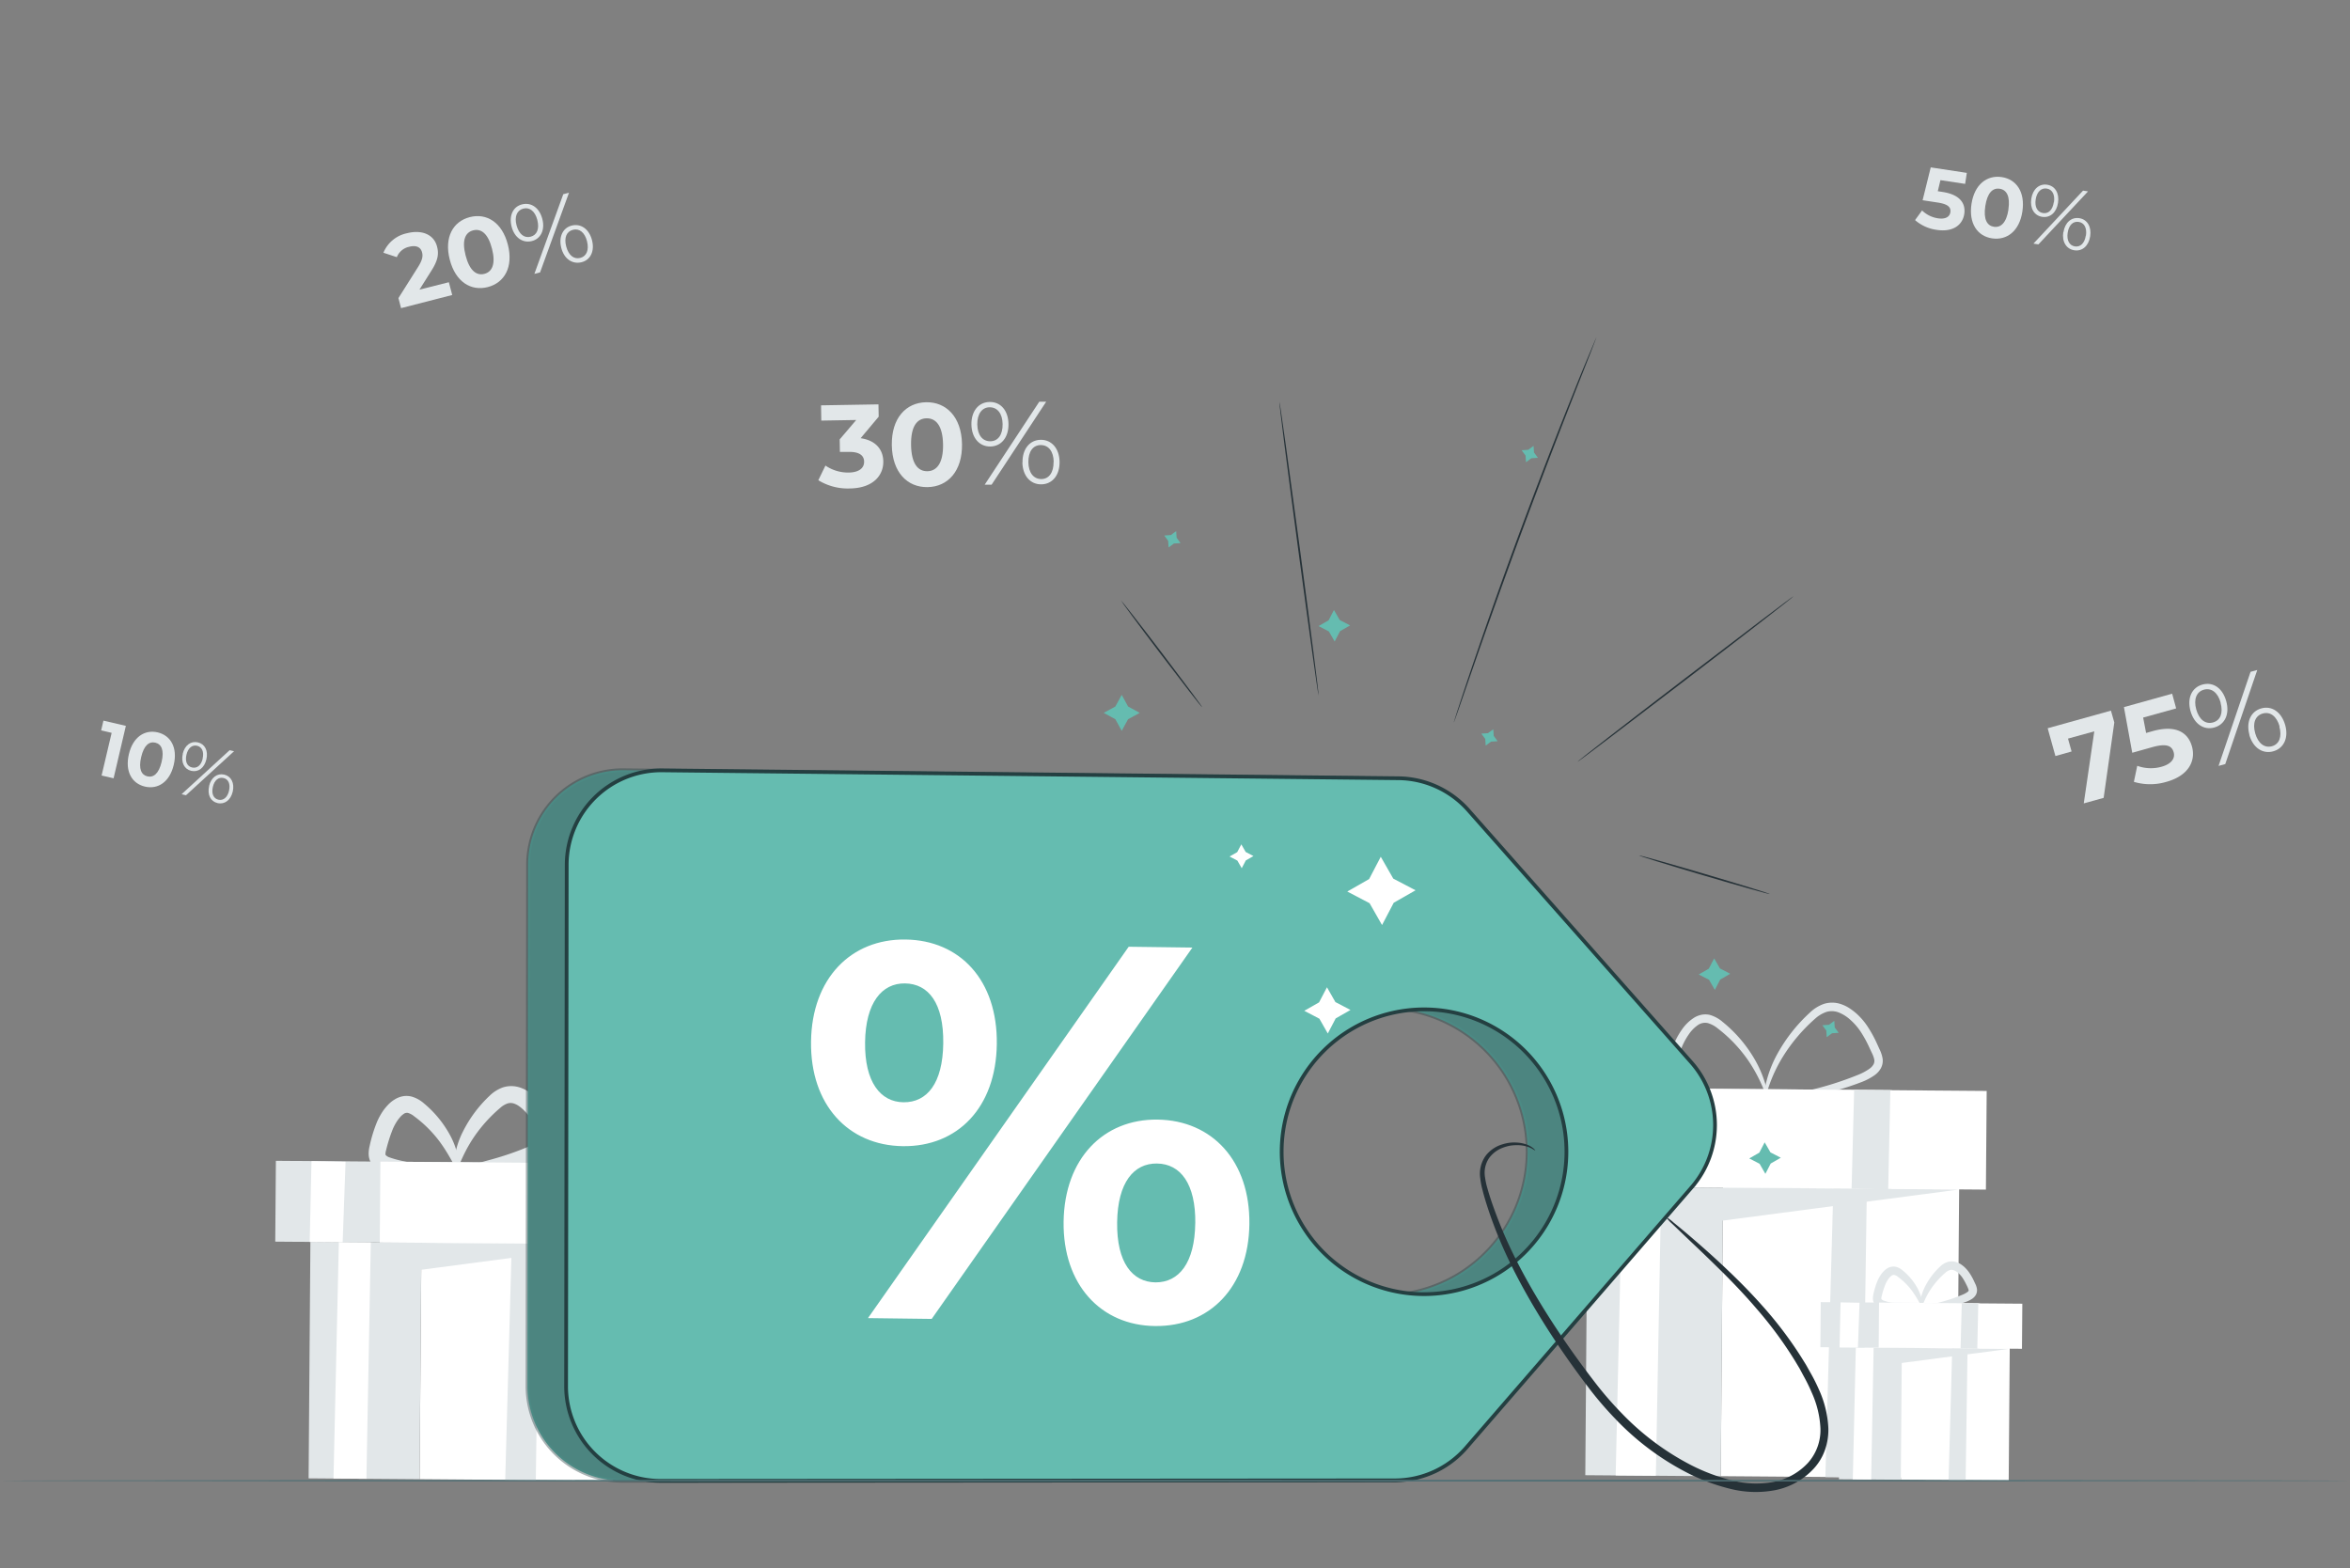 <svg xmlns="http://www.w3.org/2000/svg" xmlns:xlink="http://www.w3.org/1999/xlink" width="628" height="419" viewBox="0 0 628 419"><rect x="0" y="0" width="628" height="419" fill="#808080" stroke="none"/><defs><clipPath id="clip-Rabatte_und_Gutscheine"><rect width="628" height="419"></rect></clipPath></defs><g id="Rabatte_und_Gutscheine" data-name="Rabatte und Gutscheine" clip-path="url(#clip-Rabatte_und_Gutscheine)"><g id="Discount-pana" transform="translate(0.001 20.139)"><g id="freepik--background-complete--inject-2" transform="translate(2.158 0)"><g id="Gruppe_19034" data-name="Gruppe 19034" transform="translate(410.59 247.788)"><rect id="Rechteck_17149" data-name="Rechteck 17149" width="63.099" height="79.651" transform="translate(110.194 127.029) rotate(-179.55)" fill="#fff"></rect><path id="Pfad_100137" data-name="Pfad 100137" d="M672.2,361.222l-1.12,77.115-9.965-.072,2.133-77.115Z" transform="translate(-586.065 -311.481)" fill="#e2e7e9"></path><path id="Pfad_100138" data-name="Pfad 100138" d="M590.121,360.58l36.2.287,63.1.493-63.162,8.307-.538,68.315L589.53,437.7Z" transform="translate(-578.634 -311.422)" fill="#e2e7e9"></path><path id="Pfad_100139" data-name="Pfad 100139" d="M610.769,360.741l-1.443,77.115-10.736-.081,1.756-77.115Z" transform="translate(-579.574 -311.431)" fill="#fff"></path><path id="Pfad_100140" data-name="Pfad 100140" d="M640.936,331.93c0,.161-1.066.358-3.011.547a78.651,78.651,0,0,1-8.272.367,46.321,46.321,0,0,1-12.349-1.622,8.856,8.856,0,0,1-1.792-.807,4.848,4.848,0,0,1-1.649-1.559,4.356,4.356,0,0,1-.663-2.3,8.637,8.637,0,0,1,.269-2.115,46.908,46.908,0,0,1,2.339-7.582,19.324,19.324,0,0,1,2.043-3.638,11.4,11.4,0,0,1,3-2.966,6.112,6.112,0,0,1,2.079-.9,5.377,5.377,0,0,1,2.294,0,9.087,9.087,0,0,1,3.486,1.9,36.2,36.2,0,0,1,8.209,9.419,30.191,30.191,0,0,1,3.325,7.68c.493,1.918.547,3.011.412,3.047-.394.117-1.282-4.194-5.126-9.858a38.041,38.041,0,0,0-8.164-8.576,7.3,7.3,0,0,0-2.689-1.425,3.405,3.405,0,0,0-2.644.574,9.383,9.383,0,0,0-2.348,2.4,17.926,17.926,0,0,0-1.792,3.208,49.286,49.286,0,0,0-2.249,7.169,3.585,3.585,0,0,0,.063,2.689,4.293,4.293,0,0,0,2.267,1.523,29.3,29.3,0,0,0,3.11.824c1.031.233,2.052.412,3.047.565,1.981.314,3.845.493,5.565.609,3.432.233,6.273.278,8.182.376S640.928,331.769,640.936,331.93Z" transform="translate(-581.092 -306.091)" fill="#e2e7e9"></path><path id="Pfad_100141" data-name="Pfad 100141" d="M642.69,332.149c0-.161,1.147-.5,3.271-.986s5.225-1.12,8.962-2.025a85.469,85.469,0,0,0,12.887-4.069,14.418,14.418,0,0,0,3.235-1.721,3.585,3.585,0,0,0,1.039-1.147,2,2,0,0,0,.179-1.308,7.234,7.234,0,0,0-.618-1.7c-.3-.636-.6-1.282-.9-1.927a31.119,31.119,0,0,0-2.061-3.71A16.063,16.063,0,0,0,666,310.426a10.261,10.261,0,0,0-3.208-2.07,5.127,5.127,0,0,0-3.325-.143A8.675,8.675,0,0,0,656.482,310a45.239,45.239,0,0,0-8.63,10.172,39.227,39.227,0,0,0-3.836,8.191c-.672,2.052-.941,3.226-1.12,3.2s-.17-1.246.242-3.423a31.431,31.431,0,0,1,3.28-8.8,43.133,43.133,0,0,1,8.648-10.951,10.476,10.476,0,0,1,3.719-2.321,7.33,7.33,0,0,1,4.777.117,10.1,10.1,0,0,1,2.133,1.066,16.727,16.727,0,0,1,1.855,1.425,17.789,17.789,0,0,1,3.038,3.585,33.907,33.907,0,0,1,2.214,3.988l.9,1.981a8.835,8.835,0,0,1,.771,2.294,4.2,4.2,0,0,1-.439,2.742,5.754,5.754,0,0,1-1.685,1.855,16.133,16.133,0,0,1-3.764,1.936,73.99,73.99,0,0,1-13.362,3.692c-3.862.717-7.008,1.084-9.177,1.308S642.717,332.3,642.69,332.149Z" transform="translate(-584.153 -305.726)" fill="#e2e7e9"></path><rect id="Rechteck_17150" data-name="Rechteck 17150" width="92.754" height="26.365" transform="translate(92.751 49.774) rotate(-179.55)" fill="#e2e7e9"></rect><rect id="Rechteck_17151" data-name="Rechteck 17151" width="83.837" height="26.365" transform="translate(117.954 49.963) rotate(-179.55)" fill="#fff"></rect><path id="Pfad_100142" data-name="Pfad 100142" d="M679.3,331.861l-.583,26.482-9.777-.206.681-26.356Z" transform="translate(-586.879 -308.432)" fill="#e2e7e9"></path><path id="Pfad_100143" data-name="Pfad 100143" d="M601.635,331.385l-.95,26.249-10.745-.09.574-26.374Z" transform="translate(-578.676 -308.368)" fill="#fafafa"></path><rect id="Rechteck_17152" data-name="Rechteck 17152" width="28.821" height="36.384" transform="translate(124.045 127.694) rotate(-179.55)" fill="#fff"></rect><path id="Pfad_100144" data-name="Pfad 100144" d="M702.932,408.836l-.511,35.219-4.562-.027.977-35.228Z" transform="translate(-589.883 -316.428)" fill="#e2e7e9"></path><path id="Pfad_100145" data-name="Pfad 100145" d="M665.439,408.54l16.534.125,28.821.233-28.848,3.791-.251,31.2-16.525-.125Z" transform="translate(-586.487 -316.401)" fill="#e2e7e9"></path><path id="Pfad_100146" data-name="Pfad 100146" d="M674.865,408.616l-.654,35.228L669.3,443.8l.807-35.219Z" transform="translate(-586.917 -316.406)" fill="#fff"></path><path id="Pfad_100147" data-name="Pfad 100147" d="M688.58,395.389c0,.3-1.927.744-5.171.9a20.111,20.111,0,0,1-5.816-.636,3.4,3.4,0,0,1-1.9-1.308,2.581,2.581,0,0,1-.4-1.371,5.079,5.079,0,0,1,.125-1.12,21.384,21.384,0,0,1,1.093-3.585,9.4,9.4,0,0,1,1-1.792,5.681,5.681,0,0,1,1.55-1.532,3.173,3.173,0,0,1,2.464-.439,4.7,4.7,0,0,1,1.792,1,16.194,16.194,0,0,1,3.773,4.481c1.622,2.966,1.6,5.108,1.326,5.144s-.9-1.792-2.688-4.248a17.855,17.855,0,0,0-3.71-3.692,2.636,2.636,0,0,0-.995-.529.95.95,0,0,0-.735.2,3.787,3.787,0,0,0-.9.941,7.517,7.517,0,0,0-.744,1.353,21.661,21.661,0,0,0-1,3.163c-.134.5-.108.726-.063.78a1.371,1.371,0,0,0,.708.457,18.727,18.727,0,0,0,2.688.672c.9.161,1.721.269,2.491.35C686.573,394.9,688.571,395.039,688.58,395.389Z" transform="translate(-587.539 -313.897)" fill="#e2e7e9"></path><path id="Pfad_100148" data-name="Pfad 100148" d="M689.439,395.534c-.054-.341,2.106-.9,5.5-1.792a44.415,44.415,0,0,0,5.762-1.963,6.338,6.338,0,0,0,1.335-.726,1.075,1.075,0,0,0,.3-.332v-.206a9.954,9.954,0,0,0-.645-1.488,15.521,15.521,0,0,0-.9-1.622,7.173,7.173,0,0,0-1.1-1.308,4.25,4.25,0,0,0-1.255-.824,1.712,1.712,0,0,0-1.129-.072,3.3,3.3,0,0,0-1.156.681,21.561,21.561,0,0,0-3.943,4.436c-1.891,2.85-2.285,5.036-2.689,4.983-.143,0-.242-.6-.125-1.631a12.823,12.823,0,0,1,1.353-4.176,19.071,19.071,0,0,1,3.952-5.225,5.235,5.235,0,0,1,1.9-1.192,3.889,3.889,0,0,1,2.572.045,4.75,4.75,0,0,1,1.111.547,7.8,7.8,0,0,1,.9.7,8.958,8.958,0,0,1,1.5,1.792,15.986,15.986,0,0,1,1.049,1.891c.143.314.278.618.421.9a4.788,4.788,0,0,1,.394,1.21,2.6,2.6,0,0,1-.269,1.64,3.281,3.281,0,0,1-.95,1.04,7.432,7.432,0,0,1-1.864.9,31.462,31.462,0,0,1-6.228,1.586C691.724,395.812,689.493,395.785,689.439,395.534Z" transform="translate(-588.998 -313.738)" fill="#e2e7e9"></path><rect id="Rechteck_17153" data-name="Rechteck 17153" width="42.362" height="12.045" transform="translate(116.081 92.402) rotate(-179.55)" fill="#e2e7e9"></rect><rect id="Rechteck_17154" data-name="Rechteck 17154" width="38.293" height="12.045" transform="translate(127.59 92.494) rotate(-179.55)" fill="#fff"></rect><path id="Pfad_100149" data-name="Pfad 100149" d="M706.172,395.426l-.269,12.089-4.463-.09.314-12.036Z" transform="translate(-590.254 -315.037)" fill="#e2e7e9"></path><path id="Pfad_100150" data-name="Pfad 100150" d="M670.691,395.2l-.43,11.991-4.911-.036.269-12.053Z" transform="translate(-586.506 -315.006)" fill="#fff"></path></g><g id="Gruppe_19033" data-name="Gruppe 19033" transform="translate(71.397 270.095)"><rect id="Rechteck_17155" data-name="Rechteck 17155" width="51.691" height="65.25" transform="translate(90.265 105.442) rotate(-179.55)" fill="#fff"></rect><path id="Pfad_100151" data-name="Pfad 100151" d="M106.337,377.594l-.914,63.18-8.173-.063,1.756-63.171Z" transform="translate(-35.796 -335.489)" fill="#e2e7e9"></path><path id="Pfad_100152" data-name="Pfad 100152" d="M39.1,377.07l29.654.233,51.691.4L68.7,384.517l-.439,55.966L38.62,440.25Z" transform="translate(-29.707 -335.441)" fill="#e2e7e9"></path><path id="Pfad_100153" data-name="Pfad 100153" d="M56.014,377.2,54.84,440.374l-8.8-.063,1.434-63.171Z" transform="translate(-30.477 -335.448)" fill="#fff"></path><path id="Pfad_100154" data-name="Pfad 100154" d="M80.574,353.454c0,.323-.9.654-2.447.977a44.155,44.155,0,0,1-11.65.627c-.9-.081-1.792-.179-2.688-.341a23.118,23.118,0,0,1-2.957-.645,8.425,8.425,0,0,1-1.748-.762,5.305,5.305,0,0,1-1.792-1.676,4.956,4.956,0,0,1-.762-2.572A8.388,8.388,0,0,1,56.772,347a38.211,38.211,0,0,1,1.963-6.452,17.438,17.438,0,0,1,1.792-3.226,15.491,15.491,0,0,1,1.228-1.452,8.2,8.2,0,0,1,1.622-1.317,6.462,6.462,0,0,1,2.16-.9,5.619,5.619,0,0,1,2.447.054,8.559,8.559,0,0,1,3.343,1.846A28.956,28.956,0,0,1,78.1,343.7a21.364,21.364,0,0,1,2.411,6.65c.26,1.649.125,2.6-.17,2.689-.69.17-1.792-3.217-5.019-7.528a32.726,32.726,0,0,0-6.65-6.542,4.525,4.525,0,0,0-1.694-.9,1.488,1.488,0,0,0-1.147.323,4.893,4.893,0,0,0-.762.663c-.251.278-.529.627-.78.968a13.648,13.648,0,0,0-1.308,2.375,41.377,41.377,0,0,0-1.792,5.637,4,4,0,0,0-.17.95c0,.206,0,.224,0,.269a2.258,2.258,0,0,0,1.156.735,23.48,23.48,0,0,0,2.375.7c.816.206,1.622.367,2.4.52,1.568.287,3.065.493,4.481.654,2.76.314,5.054.5,6.641.744S80.565,353.131,80.574,353.454Z" transform="translate(-31.567 -330.921)" fill="#e2e7e9"></path><path id="Pfad_100155" data-name="Pfad 100155" d="M82.152,353.615c-.117-.663,3.755-1.739,9.858-3.414a78.665,78.665,0,0,0,10.279-3.585,10.325,10.325,0,0,0,2.33-1.281,1.533,1.533,0,0,0,.475-.52c0-.081,0,0,0-.224a5.321,5.321,0,0,0-.412-1.04l-.744-1.55a26.626,26.626,0,0,0-1.6-2.877,12.071,12.071,0,0,0-1.936-2.3,9.183,9.183,0,0,0-1.111-.9,4.874,4.874,0,0,0-1.057-.565,2.859,2.859,0,0,0-1.873-.134,5.7,5.7,0,0,0-2,1.183,39.01,39.01,0,0,0-7.071,7.859c-3.414,5.054-4.185,8.962-4.893,8.854-.3,0-.52-1.084-.323-2.948a22.844,22.844,0,0,1,2.366-7.555,34.054,34.054,0,0,1,7.08-9.446,9.785,9.785,0,0,1,3.486-2.2,7.322,7.322,0,0,1,4.777.081,9.347,9.347,0,0,1,2.034,1,13.682,13.682,0,0,1,1.685,1.282,15.817,15.817,0,0,1,2.689,3.181,29.306,29.306,0,0,1,1.9,3.432l.753,1.649a8.674,8.674,0,0,1,.726,2.231,4.794,4.794,0,0,1-.52,3.092,5.969,5.969,0,0,1-1.792,1.945,14.071,14.071,0,0,1-3.405,1.712,54.984,54.984,0,0,1-11.211,2.8,57.518,57.518,0,0,1-7.644.654C83.227,354.09,82.2,353.938,82.152,353.615Z" transform="translate(-34.212 -330.617)" fill="#e2e7e9"></path><rect id="Rechteck_17156" data-name="Rechteck 17156" width="75.977" height="21.598" transform="translate(75.975 42.154) rotate(-179.55)" fill="#e2e7e9"></rect><rect id="Rechteck_17157" data-name="Rechteck 17157" width="68.682" height="21.598" transform="translate(96.608 42.311) rotate(-179.55)" fill="#fff"></rect><path id="Pfad_100156" data-name="Pfad 100156" d="M112.157,353.543l-.475,21.7-8.012-.17.556-21.589Z" transform="translate(-36.463 -332.991)" fill="#fafafa"></path><path id="Pfad_100157" data-name="Pfad 100157" d="M48.53,353.15l-.771,21.508-8.809-.072.475-21.607Z" transform="translate(-29.742 -332.939)" fill="#fff"></path></g><g id="Gruppe_19058" data-name="Gruppe 19058"><g id="Gruppe_19040" data-name="Gruppe 19040" transform="translate(545.047 158.896)"><path id="Pfad_100134" data-name="Pfad 100134" d="M576.6,118.66l.9,3.163-2.85,20.146-5.314,1.479,2.814-19.25-7.026,1.936.959,3.441-4.32,1.219-2.07-7.429Z" transform="translate(-559.69 -107.799)" fill="#e2e7e9"></path><path id="Pfad_100135" data-name="Pfad 100135" d="M600.613,127.716c1.039,3.746-.8,7.77-6.829,9.446a15.154,15.154,0,0,1-8.693,0l.9-4.284a10.6,10.6,0,0,0,6.542.233c2.438-.681,3.666-2.124,3.19-3.845s-1.855-2.447-5.691-1.38l-5.377,1.506-2.222-12.2,12.887-3.585,1.066,3.934-8.818,2.447.789,4.113,1.721-.484C596.321,121.855,599.574,123.979,600.613,127.716Z" transform="translate(-562.051 -107.274)" fill="#e2e7e9"></path><path id="Pfad_100136" data-name="Pfad 100136" d="M602.244,117.5c-.95-3.441.34-6.273,3.181-7.062s5.377.9,6.363,4.409-.367,6.273-3.181,7.062S603.2,120.941,602.244,117.5Zm8.065-2.231c-.762-2.742-2.509-4.015-4.481-3.468s-2.805,2.563-2.043,5.287,2.482,4.024,4.481,3.468,2.769-2.536,2.007-5.287Zm7.985-8.236,1.792-.493-8.549,25.138-1.792.493Zm-.3,16.83c-.95-3.441.367-6.273,3.172-7.062s5.377.968,6.372,4.409-.341,6.273-3.181,7.062-5.44-.968-6.4-4.409Zm8.066-2.231c-.753-2.688-2.482-4.024-4.481-3.468s-2.814,2.536-2.043,5.278,2.509,4.015,4.481,3.468,2.724-2.563,1.972-5.278Z" transform="translate(-564.076 -106.54)" fill="#e2e7e9"></path></g><g id="Gruppe_19036" data-name="Gruppe 19036" transform="translate(100.307 31.367)"><path id="Pfad_100158" data-name="Pfad 100158" d="M135.774,75.125l.9,3.414L123,82.052l-.7-2.689,5.287-8.379c1.21-1.936,1.255-2.939,1.031-3.818-.367-1.425-1.559-2-3.468-1.506a4.544,4.544,0,0,0-3.28,2.769l-3.585-1.183a8.741,8.741,0,0,1,6.273-5.207c4.033-1.031,7.25.35,8.066,3.585.457,1.792.376,3.486-1.559,6.488l-3.146,4.992Z" transform="translate(-118.29 -51.216)" fill="#e2e7e9"></path><path id="Pfad_100159" data-name="Pfad 100159" d="M138.007,68.575c-1.532-5.977.9-10.207,5.377-11.345s8.621,1.389,10.154,7.358-.9,10.2-5.377,11.345S139.539,74.543,138.007,68.575Zm11.292-2.9c-1.057-4.113-2.939-5.44-5.036-4.9s-3.074,2.608-2.016,6.712,2.939,5.44,5.01,4.911S150.356,69.776,149.3,65.671Z" transform="translate(-120.288 -50.723)" fill="#e2e7e9"></path><path id="Pfad_100160" data-name="Pfad 100160" d="M156.483,59.06c-.762-2.948.394-5.377,2.823-5.96s4.579.9,5.377,3.862-.421,5.377-2.823,5.96S157.236,62,156.483,59.06Zm6.874-1.792c-.609-2.357-2.079-3.468-3.755-3.029s-2.429,2.133-1.792,4.481,2.043,3.468,3.755,3.029,2.393-2.106,1.792-4.454Zm6.936-6.883L171.817,50l-7.725,21.284-1.523.394Zm-.538,14.339c-.753-2.948.421-5.377,2.823-5.96s4.588.9,5.377,3.862-.394,5.377-2.823,5.951-4.615-.9-5.377-3.836Zm6.874-1.792c-.6-2.33-2.043-3.468-3.755-3.029s-2.429,2.106-1.792,4.481,2.079,3.459,3.755,3.029,2.393-2.115,1.8-4.436Z" transform="translate(-122.23 -50)" fill="#e2e7e9"></path></g><g id="Gruppe_19038" data-name="Gruppe 19038" transform="translate(216.529 87.204)"><path id="Pfad_100161" data-name="Pfad 100161" d="M325.219,138.145c.072,3.7-2.689,7.169-8.962,7.241a15.02,15.02,0,0,1-8.4-2.2l1.9-3.916a10.754,10.754,0,0,0,6.273,1.864c2.536-.045,4.087-1.1,4.06-2.895,0-1.658-1.273-2.689-4.149-2.617h-2.321l-.054-3.352,4.418-5.18-9.338.161-.063-4.078,15.342-.26.063,3.289-4.83,5.753C323.122,132.517,325.165,134.919,325.219,138.145Z" transform="translate(-307.86 -122.202)" fill="#e2e7e9"></path><path id="Pfad_100162" data-name="Pfad 100162" d="M329.77,133.787c-.125-7.277,3.791-11.408,9.168-11.507s9.464,3.943,9.589,11.175-3.782,11.417-9.195,11.507S329.9,141.019,329.77,133.787Zm13.693-.242c-.09-4.974-1.882-7.017-4.418-6.972s-4.221,2.142-4.131,7.169,1.873,7.017,4.373,6.972,4.257-2.187,4.176-7.169Z" transform="translate(-310.135 -122.137)" fill="#e2e7e9"></path><path id="Pfad_100163" data-name="Pfad 100163" d="M353.51,128.232c-.063-3.585,1.9-5.986,4.848-6.04s4.992,2.267,5.054,5.87-1.936,5.986-4.848,6.031S353.573,131.8,353.51,128.232Zm8.334-.143c-.054-2.85-1.425-4.481-3.459-4.481s-3.361,1.792-3.307,4.606,1.389,4.481,3.459,4.481S361.889,130.974,361.844,128.088Zm9.8-5.968h1.846L358.9,144.3H357.05Zm-4.481,16.212c-.054-3.585,1.936-5.986,4.848-6.031s4.992,2.294,5.054,5.861-1.9,5.986-4.848,6.04-5.028-2.294-5.09-5.87Zm8.334-.143c-.045-2.814-1.389-4.481-3.459-4.481s-3.352,1.748-3.307,4.6,1.425,4.481,3.459,4.481,3.325-1.774,3.271-4.6Z" transform="translate(-312.599 -122.12)" fill="#e2e7e9"></path></g><g id="Gruppe_19039" data-name="Gruppe 19039" transform="translate(509.609 24.589)"><path id="Pfad_100164" data-name="Pfad 100164" d="M444.057,62.886c-.43,2.8-2.859,4.92-7.375,4.23a11.05,11.05,0,0,1-5.771-2.608l1.873-2.581a7.689,7.689,0,0,0,4.275,2.106c1.837.278,3.083-.314,3.28-1.6s-.5-2.178-3.37-2.617l-4.042-.618L435.1,50.42l9.643,1.47-.448,2.939-6.6-1-.708,2.957,1.29.2C442.954,57.7,444.487,60.081,444.057,62.886Z" transform="translate(-430.91 -50.42)" fill="#e2e7e9"></path><path id="Pfad_100165" data-name="Pfad 100165" d="M447.722,60.47c.8-5.225,4.14-7.743,8.066-7.169s6.327,3.988,5.529,9.213-4.122,7.734-8.065,7.169S446.934,65.686,447.722,60.47Zm9.858,1.506c.547-3.585-.493-5.278-2.321-5.556s-3.3,1.022-3.845,4.615.484,5.269,2.294,5.547,3.343-1.013,3.889-4.6Z" transform="translate(-432.639 -50.711)" fill="#e2e7e9"></path><path id="Pfad_100166" data-name="Pfad 100166" d="M465.561,59.331c.394-2.572,2.106-4.069,4.23-3.746s3.307,2.24,2.913,4.839-2.124,4.069-4.23,3.746S465.167,61.912,465.561,59.331Zm13.828-2.169,1.335.206L467.47,71.528l-1.335-.206Zm-7.77,3.092c.314-2.061-.475-3.423-1.945-3.647s-2.626.9-2.939,2.9.448,3.414,1.945,3.647,2.581-.851,2.895-2.9Zm2.536,8.012c.394-2.572,2.124-4.069,4.23-3.746s3.307,2.267,2.913,4.839-2.106,4.069-4.23,3.746-3.352-2.258-2.957-4.839Zm6.013.9c.3-2.034-.448-3.423-1.945-3.647s-2.626.842-2.939,2.895.475,3.432,1.945,3.656,2.581-.878,2.895-2.877Z" transform="translate(-434.499 -50.951)" fill="#e2e7e9"></path></g><g id="Gruppe_19037" data-name="Gruppe 19037" transform="translate(24.871 172.43)"><path id="Pfad_100167" data-name="Pfad 100167" d="M43.475,149.028l-3.28,14.007-3.208-.735,2.689-11.408-2.805-.654.609-2.608Z" transform="translate(-36.87 -147.63)" fill="#e2e7e9"></path><path id="Pfad_100168" data-name="Pfad 100168" d="M45.1,156.953c1.075-4.624,4.257-6.65,7.7-5.843s5.377,4.033,4.3,8.648-4.23,6.65-7.7,5.843S44.021,161.577,45.1,156.953ZM53.852,159c.744-3.181-.072-4.768-1.694-5.144s-3.029.681-3.773,3.862.063,4.768,1.667,5.144S53.1,162.178,53.852,159Z" transform="translate(-37.692 -147.973)" fill="#e2e7e9"></path><path id="Pfad_100169" data-name="Pfad 100169" d="M73.7,156.188l1.183.278L62.034,168.232l-1.174-.278Zm-12.546.977c.538-2.285,2.178-3.5,4.06-3.065s2.805,2.24,2.267,4.544-2.187,3.5-4.051,3.065-2.778-2.267-2.249-4.544Zm5.323,1.246c.43-1.792-.179-3.1-1.479-3.405s-2.42.591-2.841,2.393.161,3.1,1.488,3.405,2.438-.529,2.859-2.393Zm1.721,7.367c.529-2.285,2.187-3.5,4.051-3.065s2.805,2.267,2.276,4.544-2.178,3.5-4.06,3.065-2.778-2.267-2.24-4.544Zm5.332,1.246c.421-1.792-.161-3.1-1.479-3.405s-2.42.574-2.841,2.393.179,3.1,1.479,3.405S73.129,168.824,73.532,167.022Z" transform="translate(-39.36 -148.293)" fill="#e2e7e9"></path></g></g></g><g id="freepik--Label--inject-2" transform="translate(141.615 69.034) rotate(0.2)"><path id="Pfad_100198" data-name="Pfad 100198" d="M300.638,77.026,240.891,9.9a25.308,25.308,0,0,0-18.712-8.478L25.478,0A25.29,25.29,0,0,0,0,25.353L.332,164.636a25.29,25.29,0,0,0,25.4,25.236l196.019-.825a25.281,25.281,0,0,0,19.07-8.756l60.106-69.9a25.308,25.308,0,0,0-.287-33.364Zm-33.248,24.2a38.439,38.439,0,1,1,0-.036Z" transform="translate(0 116.555)" fill="#65bcb0"></path><g id="Gruppe_19026" data-name="Gruppe 19026" transform="translate(0 116.555)" opacity="0.4"><path id="Pfad_100199" data-name="Pfad 100199" d="M300.638,77.026,240.891,9.9a25.308,25.308,0,0,0-18.712-8.478L25.478,0A25.29,25.29,0,0,0,0,25.353L.332,164.636a25.29,25.29,0,0,0,25.4,25.236l196.019-.825a25.281,25.281,0,0,0,19.07-8.756l60.106-69.9a25.308,25.308,0,0,0-.287-33.364Zm-33.248,24.2a38.439,38.439,0,1,1,0-.036Z" transform="translate(0 0)" fill="#263238" stroke="#243f41" stroke-width="1"></path></g><path id="Pfad_100200" data-name="Pfad 100200" d="M300.665,77.026,240.891,9.9a25.326,25.326,0,0,0-18.712-8.478L25.478,0A25.281,25.281,0,0,0,0,25.353L.323,164.636A25.3,25.3,0,0,0,25.81,189.872l196.01-.824a25.3,25.3,0,0,0,19.07-8.756l60.1-69.9a25.3,25.3,0,0,0-.323-33.364Zm-33.239,24.2a38.049,38.049,0,1,1,0-.036Z" transform="translate(10.324 116.555)" fill="#65bcb0" stroke="#243f41" stroke-width="1"></path><path id="Pfad_100201" data-name="Pfad 100201" d="M0,27.379C.154,10.5,10.559-.142,25.148,0S49.8,10.818,49.65,27.836,39.218,55.358,24.638,55.223-.159,44.263,0,27.379Zm35.336.332c.1-10.754-4-15.925-10.3-15.979-6.148-.063-10.494,5.189-10.593,15.782S18.6,43.43,24.745,43.492c6.3.054,10.494-5.054,10.593-15.782ZM84.8,1.722l17.027.161L32.506,101.358,15.479,101.2ZM67.663,75.271c.161-16.884,10.557-27.521,25.012-27.387,14.59.143,24.788,10.969,24.636,27.844S106.754,103.2,92.155,103.052C77.754,102.935,67.51,92.11,67.663,75.271Zm35.193.323c.1-10.584-4-15.916-10.3-15.97-6.148-.063-10.485,5.045-10.584,15.782s4.14,15.916,10.288,15.979c6.3.018,10.494-5.243,10.584-15.835Z" transform="translate(75.778 161.533)" fill="#fff"></path><path id="Pfad_100202" data-name="Pfad 100202" d="M49.8,19.808a9.135,9.135,0,0,1,1.963,1.407c1.228.977,3.02,2.447,5.287,4.391s5.028,4.346,8.128,7.241,6.578,6.273,10.171,10.279A104.174,104.174,0,0,1,86.039,57.079l1.273,2.034,1.2,2.124a46.607,46.607,0,0,1,2.276,4.481A28.041,28.041,0,0,1,93.352,76.06a16.328,16.328,0,0,1-.824,5.637,14.526,14.526,0,0,1-2.957,5.081,19.07,19.07,0,0,1-10.252,5.861,27.889,27.889,0,0,1-12.107-.287,52.965,52.965,0,0,1-11.5-4.239A71.857,71.857,0,0,1,36.436,73.775a92.721,92.721,0,0,1-7.447-8.657q-3.37-4.418-6.417-8.791C14.507,44.676,8.234,33.474,4.29,23.455c-.986-2.5-1.837-4.9-2.572-7.214-.358-1.156-.7-2.285-.977-3.405A21.163,21.163,0,0,1,.087,9.529,8.2,8.2,0,0,1,1.566,3.515,8.746,8.746,0,0,1,5.814.558,11.9,11.9,0,0,1,7.947.065,11.653,11.653,0,0,1,9.865.02a9.016,9.016,0,0,1,2.922.636,5.932,5.932,0,0,1,1.559.959c.3.278.439.43.412.466s-.215-.063-.556-.269A6.9,6.9,0,0,0,12.625,1.1,9.228,9.228,0,0,0,9.847.71,12.887,12.887,0,0,0,8.054.854a11.649,11.649,0,0,0-1.945.556A7.9,7.9,0,0,0,2.453,4.17a7.017,7.017,0,0,0-1.075,5.2,19.615,19.615,0,0,0,.7,3.11c.3,1.075.663,2.169,1.04,3.3q1.174,3.388,2.689,7.062c4.06,9.768,10.4,20.8,18.506,32.262q3.047,4.3,6.426,8.666a91.525,91.525,0,0,0,7.322,8.424A70.519,70.519,0,0,0,56.734,86.061,51.313,51.313,0,0,0,67.757,90.13a25.783,25.783,0,0,0,11.113.314,16.965,16.965,0,0,0,9.069-5.108,13.174,13.174,0,0,0,3.3-9.195,26.1,26.1,0,0,0-2.366-9.6,45.329,45.329,0,0,0-2.142-4.337l-1.12-2.07L84.39,58.11a105.569,105.569,0,0,0-10.3-13.882c-3.459-4.015-6.82-7.456-9.858-10.431s-5.664-5.467-7.841-7.5l-4.947-4.7A9.854,9.854,0,0,1,49.8,19.808Z" transform="translate(254.649 215.203)" fill="#263238"></path><g id="Gruppe_19041" data-name="Gruppe 19041" transform="translate(158.156 0)"><path id="Pfad_100203" data-name="Pfad 100203" d="M10.76,78.406c-.125,0-2.635-17.52-5.61-39.172S-.129.018.006,0,2.64,17.52,5.616,39.172,10.894,78.388,10.76,78.406Z" transform="translate(42.177 17.511)" fill="#263238"></path><path id="Pfad_100204" data-name="Pfad 100204" d="M37.7,0a1.125,1.125,0,0,1-.081.269l-.287.78L36.2,4.033,31.931,14.984c-3.585,9.248-8.5,22.046-13.711,36.268S8.478,78.406,5.252,87.789c-1.6,4.669-2.9,8.46-3.809,11.121-.448,1.282-.8,2.294-1.049,3.02-.116.323-.215.574-.287.78a1.322,1.322,0,0,1-.108.26.94.94,0,0,1,.063-.278l.242-.8c.224-.726.547-1.792.959-3.047.842-2.644,2.1-6.461,3.674-11.166,3.154-9.41,7.635-22.4,12.851-36.591S27.943,24.08,31.617,14.858c1.792-4.606,3.352-8.334,4.418-10.9l1.228-2.948c.134-.314.251-.565.332-.762Z" transform="translate(89.123 0)" fill="#263238"></path><path id="Pfad_100205" data-name="Pfad 100205" d="M57.615,0c.081.1-12.744,10.145-28.677,22.4S.081,44.576,0,44.469s12.752-10.145,28.677-22.4S57.543-.107,57.615,0Z" transform="translate(122.157 68.969)" fill="#263238"></path><path id="Pfad_100206" data-name="Pfad 100206" d="M21.831,28.525c-.108.081-5.063-6.273-11.077-14.124S-.062.063,0,0,5.064,6.274,11.077,14.124,21.93,28.445,21.831,28.525Z" transform="translate(0 70.662)" fill="#263238"></path><path id="Pfad_100207" data-name="Pfad 100207" d="M34.978,10.2c0,.125-7.9-2.061-17.556-4.875S-.036.131,0,.005,7.9,2.066,17.556,4.88,35.022,10.078,34.978,10.2Z" transform="translate(138.735 138.382)" fill="#263238"></path></g><path id="Pfad_100208" data-name="Pfad 100208" d="M0,9.32,5.825,5.968,8.917,0l3.361,5.825,5.968,3.1-5.825,3.352-3.1,5.969L5.969,12.421Z" transform="translate(218.943 138.978)" fill="#fff"></path><path id="Pfad_100209" data-name="Pfad 100209" d="M0,3.262,2.043,2.088,3.128,0,4.3,2.034,6.39,3.119,4.346,4.293,3.262,6.381,2.088,4.346Z" transform="translate(187.452 135.787)" fill="#fff"></path><path id="Pfad_100210" data-name="Pfad 100210" d="M0,6.309,3.943,4.042,6.04,0,8.307,3.943l4.042,2.1L8.406,8.307l-2.1,4.042L4.042,8.406Z" transform="translate(207.562 173.901)" fill="#fff"></path></g><g id="freepik--Floor--inject-2" transform="translate(0 375.304)"><path id="Pfad_100211" data-name="Pfad 100211" d="M655.83,447.763c0,.125-140.6.233-313.991.233s-314.009-.108-314.009-.233,140.561-.233,314.009-.233S655.83,447.629,655.83,447.763Z" transform="translate(-27.83 -447.53)" fill="#4e6f74"></path></g><g id="freepik--Stars--inject-2" transform="translate(294.948 99.003)"><path id="Pfad_100306" data-name="Pfad 100306" d="M361.762,202.18l1.7,3.11,3.11,1.7-3.11,1.7-1.7,3.11-1.7-3.11-3.11-1.7,3.11-1.7Z" transform="translate(-356.95 -135.639)" fill="#65bcb0"></path><path id="Pfad_100307" data-name="Pfad 100307" d="M375,154.524l1.765-.116,1.425-1.057.117,1.774,1.057,1.425-1.774.117-1.425,1.049-.117-1.765Z" transform="translate(-358.824 -130.569)" fill="#65bcb0"></path><path id="Pfad_100309" data-name="Pfad 100309" d="M469.55,213.6l1.765-.116,1.434-1.049.117,1.765,1.048,1.425-1.765.116-1.434,1.049-.108-1.765Z" transform="translate(-368.641 -136.704)" fill="#65bcb0"></path><path id="Pfad_100310" data-name="Pfad 100310" d="M481.57,129.1l1.765-.117,1.425-1.049.117,1.765,1.048,1.425-1.765.116-1.425,1.057-.117-1.774Z" transform="translate(-369.889 -127.93)" fill="#65bcb0"></path><path id="Pfad_100311" data-name="Pfad 100311" d="M421.02,181.172l2.689-1.55,1.425-2.751,1.55,2.689,2.76,1.434-2.688,1.541-1.434,2.76-1.55-2.689Z" transform="translate(-363.602 -133.012)" fill="#65bcb0"></path></g></g><g id="Gruppe_19035" data-name="Gruppe 19035" transform="translate(453.96 256.101)"><path id="Pfad_100308" data-name="Pfad 100308" d="M694.86,312.324l1.765-.117,1.425-1.057.117,1.774,1.057,1.425-1.774.116-1.425,1.049-.116-1.765Z" transform="translate(-661.825 -294.463)" fill="#65bcb0"></path><path id="Pfad_100312" data-name="Pfad 100312" d="M673.07,351.682l2.689-1.55,1.425-2.751,1.55,2.688,2.751,1.425-2.689,1.55-1.425,2.751-1.55-2.689Z" transform="translate(-659.563 -298.225)" fill="#65bcb0"></path><path id="Pfad_100313" data-name="Pfad 100313" d="M658,296.832l2.688-1.55,1.434-2.751,1.55,2.689,2.751,1.425-2.689,1.55-1.434,2.76-1.541-2.7Z" transform="translate(-658 -292.53)" fill="#65bcb0"></path></g></g></svg>